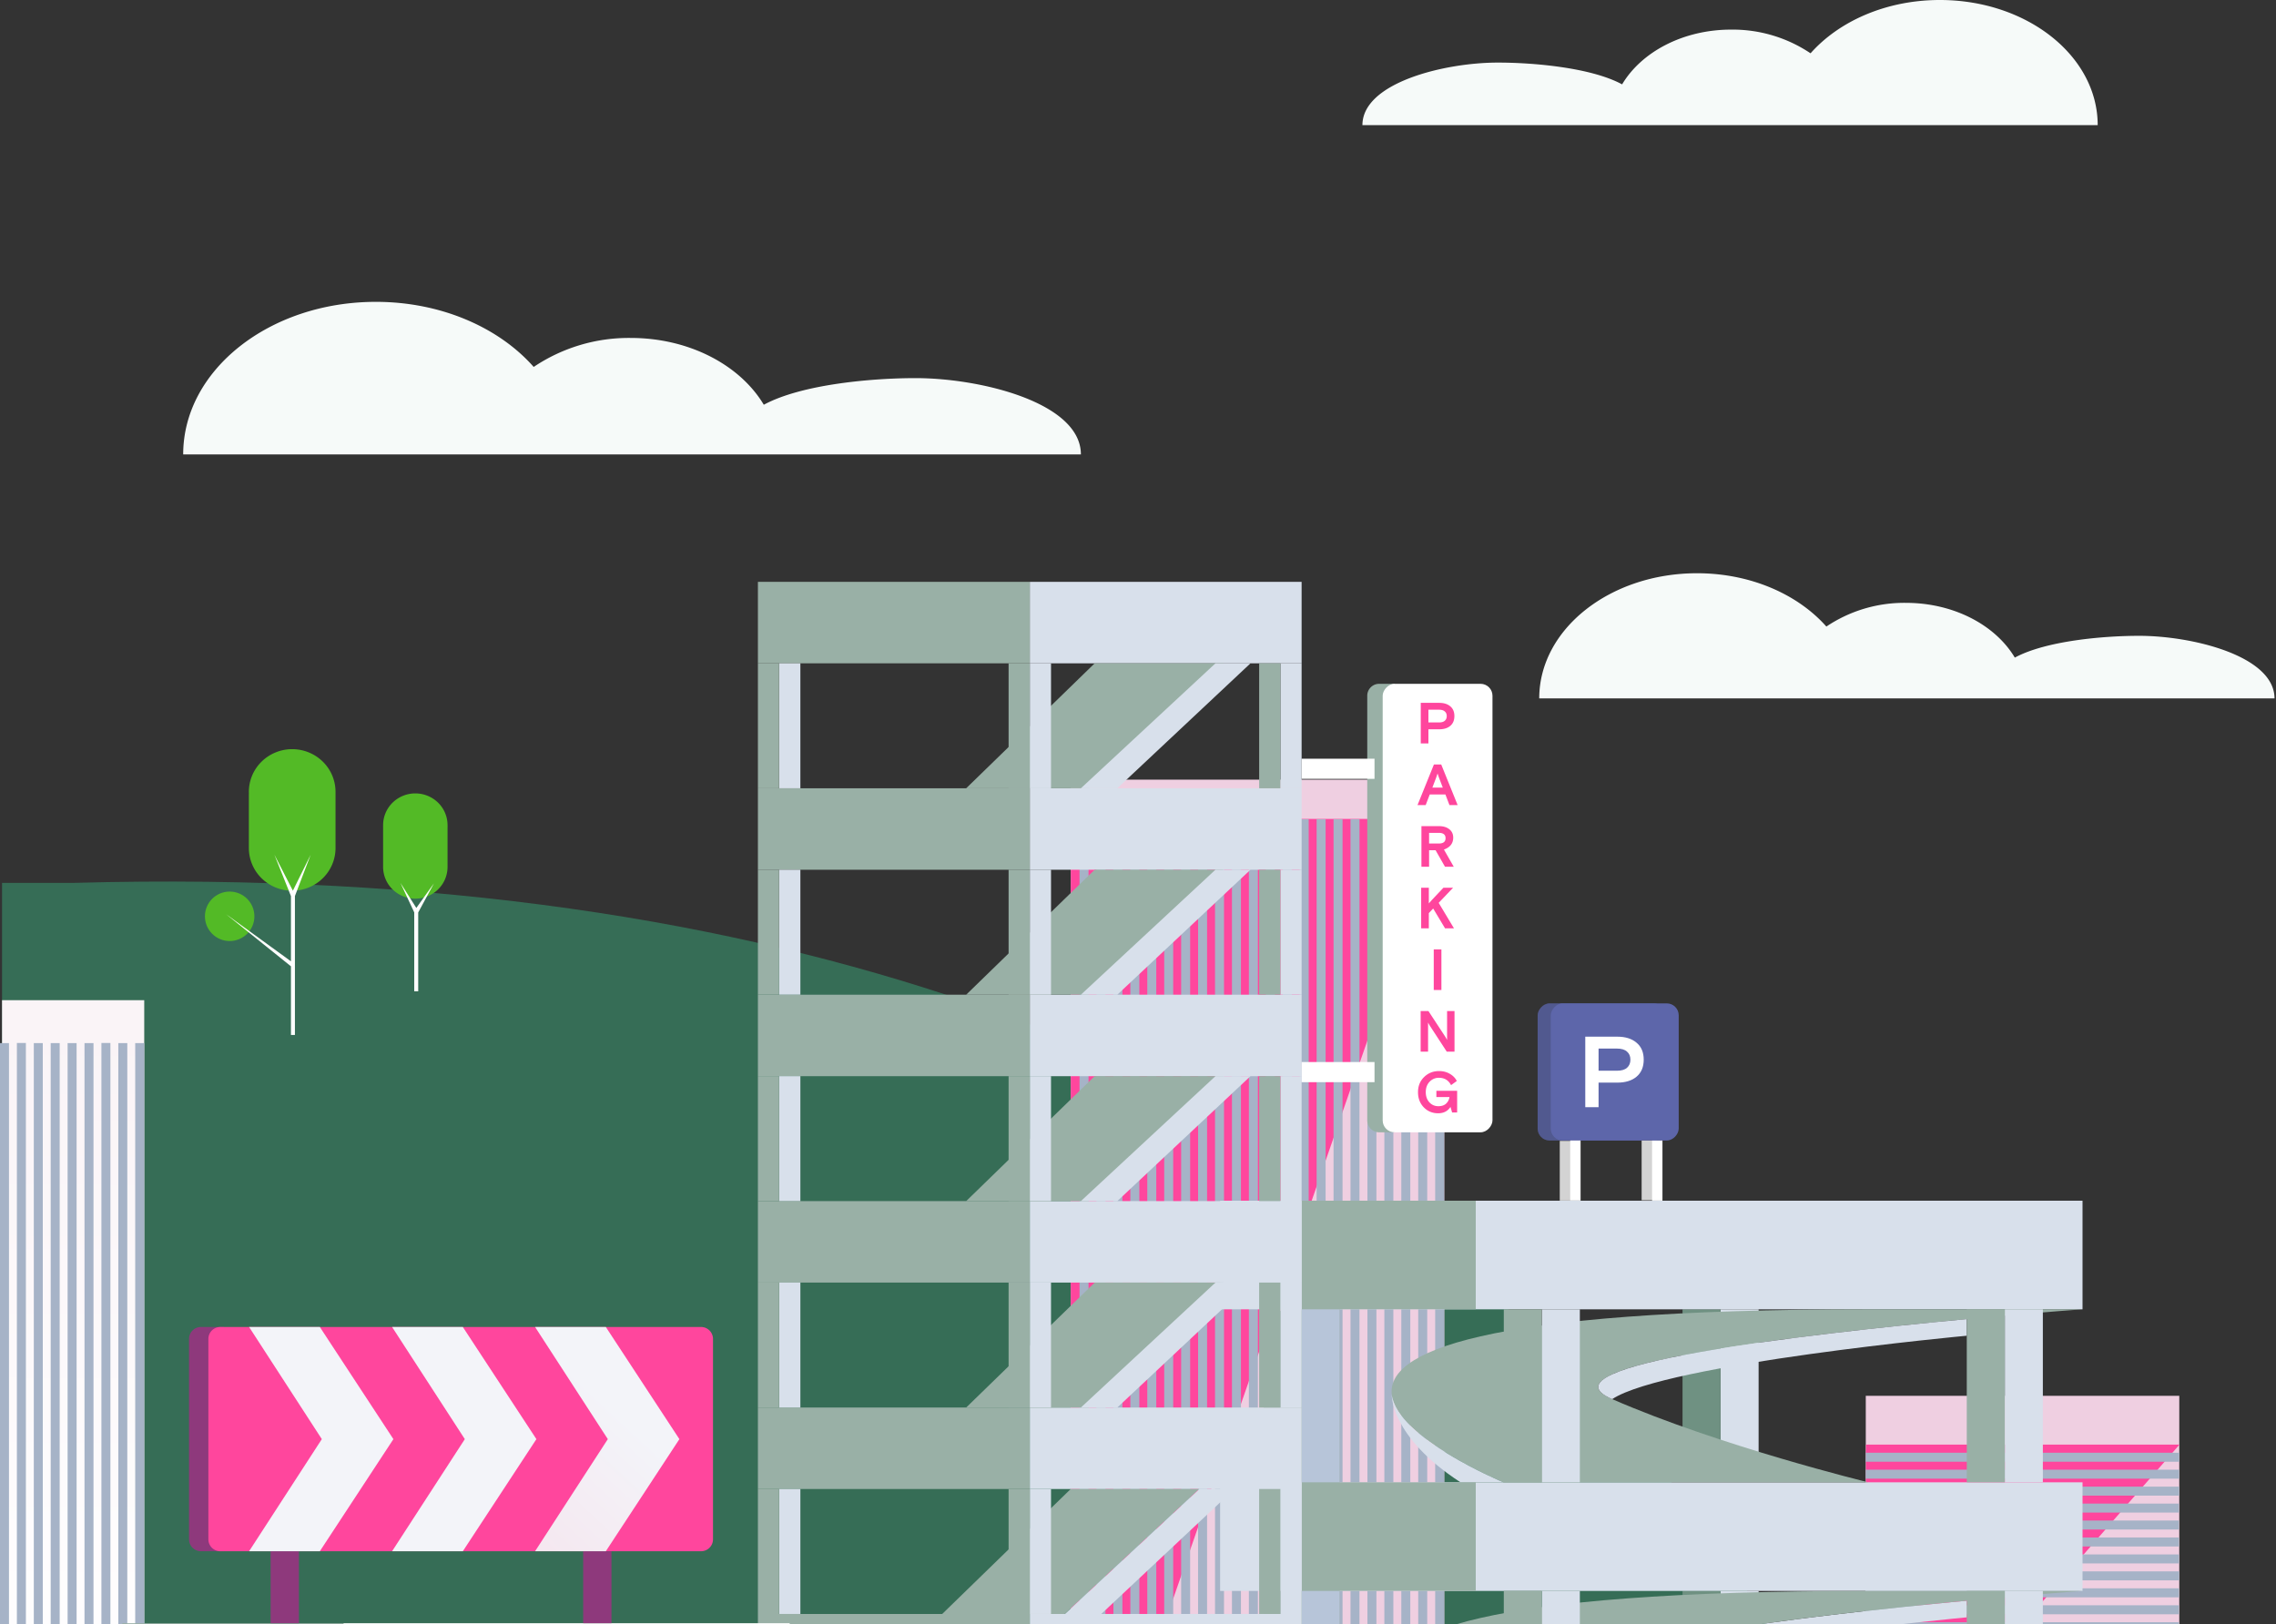 <?xml version="1.0" encoding="utf-8"?>
<svg xmlns="http://www.w3.org/2000/svg" fill="none" viewBox="0 0 573 409">
  <rect x="0" y="0" width="573" height="409" fill="#333333" stroke="none"/>
  <path fill="#366D56" d="M460.012 441.423s-71.85-229.389-441.6-219.128H.512v188.65l35.8 77.539 314.65-34.831"/>
  <path fill="#95CC67" d="M534.512 374.824a6.75 6.75 0 012.024-4.811 6.96 6.96 0 014.886-1.993 6.96 6.96 0 014.886 1.993 6.75 6.75 0 012.024 4.811v8.961a6.752 6.752 0 01-2.024 4.812 6.964 6.964 0 01-4.886 1.993 6.964 6.964 0 01-4.886-1.993 6.752 6.752 0 01-2.024-4.812v-8.508-.453z"/>
  <path fill="#53BA26" d="M62.652 199.37c0-2.849 1.15-5.582 3.195-7.597a10.996 10.996 0 017.715-3.147c2.893 0 5.668 1.132 7.714 3.147a10.662 10.662 0 013.196 7.597v14.151c0 2.849-1.15 5.582-3.196 7.597a10.995 10.995 0 01-7.714 3.147 10.996 10.996 0 01-7.715-3.147 10.662 10.662 0 01-3.195-7.597v-13.442c.02-.236 0-.473 0-.709z"/>
  <circle r="6.227" fill="#53BA26" transform="matrix(-1 0 0 1 57.819 230.708)"/>
  <path fill="#fff" fill-rule="evenodd" d="M74.248 225.611v34.982h-1v-17.295l-16.34-13.127 16.34 11.869v-16.424L69.083 215.2l4.654 9.059 4.476-9.059-3.965 10.411z" clip-rule="evenodd"/>
  <path fill="#53BA26" d="M96.452 207.75c0-2.118.854-4.149 2.375-5.647a8.177 8.177 0 015.735-2.339c2.151 0 4.214.842 5.735 2.339a7.925 7.925 0 012.375 5.647c.01.174.01.349 0 .522v10.006a7.925 7.925 0 01-2.375 5.647 8.178 8.178 0 01-5.735 2.339 8.177 8.177 0 01-5.735-2.339 7.925 7.925 0 01-2.375-5.647v-10.006a4.456 4.456 0 010-.522z"/>
  <path fill="#fff" fill-rule="evenodd" d="M105.289 229.739l3.963-7.333-4.439 6.196-3.988-6.29 3.464 7.414v19.87h1v-19.857z" clip-rule="evenodd"/>
  <path fill="#F6FAF9" d="M488.37 0c-13.47 0-25.36 5.308-32.55 13.422a35.155 35.155 0 00-20-5.967c-12.12 0-22.58 5.632-27.44 13.786-7.93-4.284-22.57-5.485-31.28-5.485-13.46 0-34.1 5.072-34.1 15.756h185.11C528.11 14.092 510.32 0 488.37 0z"/>
  <path fill="url(#paint0_linear)" d="M36.312 251.828v236.656c-6.89.335-11.8-.099-16-1.822-6.712-2.723-12.283-7.613-15.8-13.865-4-7.12-4-16.889-4-36.436V251.828h35.8z"/>
  <path fill="#A6B3C7" d="M36.306 262.632h-2.264v272.885h2.264zM32.05 262.636h-2.264v272.885h2.264zM27.795 262.604H25.53v272.885h2.264zM23.54 262.636h-2.265v272.885h2.264zM19.284 262.636H17.02v272.885h2.264zM15.028 262.636h-2.264v272.885h2.264zM10.773 262.636H8.51v272.885h2.264zM6.518 262.604H4.254v272.885h2.264zM2.263 262.636H-.001v272.885h2.264z"/>
  <path fill="#EFCFE1" d="M469.722 440.339l78.93-8.833v-80.07h-78.93v88.903z"/>
  <path fill="#FF469D" d="M469.768 454.215l78.938-90.494h-78.938v90.494z"/>
  <path fill="#A6B3C7" d="M469.705 365.77v2.264h78.93v-2.264zM469.693 370.038v2.264h78.93v-2.264zM469.693 374.305v2.264h78.93v-2.264zM469.645 378.573v2.264h78.93v-2.264zM469.645 382.84v2.264h78.93v-2.264zM469.645 387.108v2.264h78.93v-2.264zM469.645 391.375v2.264h78.93v-2.264zM469.693 395.643v2.264h78.93v-2.264zM469.645 399.911v2.264h78.93v-2.264zM469.645 404.178v2.264h78.93v-2.264zM469.645 408.446v2.264h78.93v-2.264z"/>
  <path fill="#EFCFE1" d="M269.562 196.308h94.041v257.356l-94.041 9.07V196.308z"/>
  <path fill="#FF469D" d="M269.57 476.644l94.101-270.45H269.57v270.45z"/>
  <path fill="#A6B3C7" d="M363.578 206.265h-2.264V479.15h2.264zM359.314 206.265h-2.264V479.15h2.264zM355.051 206.265h-2.264V479.15h2.264zM350.787 206.265h-2.264V479.15h2.264zM346.523 206.265h-2.264V479.15h2.264zM342.26 206.265h-2.264V479.15h2.264zM337.997 206.265h-2.264V479.15h2.264zM333.733 206.265h-2.264V479.15h2.264zM329.47 206.265h-2.264V479.15h2.264zM325.207 206.265h-2.264V479.15h2.264zM320.943 206.265h-2.264V479.15h2.264zM316.68 206.265h-2.264V479.15h2.264zM312.416 206.265h-2.264V479.15h2.264zM308.153 206.265h-2.264V479.15h2.264zM303.89 206.265h-2.264V479.15h2.264zM299.627 206.265h-2.264V479.15h2.264zM295.363 206.265h-2.264V479.15h2.264zM291.1 206.265h-2.264V479.15h2.264zM286.836 206.265h-2.264V479.15h2.264zM282.572 206.265h-2.264V479.15h2.264zM278.31 206.265h-2.264V479.15h2.264zM274.046 206.265h-2.264V479.15h2.264z"/>
  <path fill="#D8E0EB" d="M433.172 329.663h9.57v42.768h-9.57v-42.768z"/>
  <path fill="#6F9182" d="M423.592 329.663h9.57v42.768h-9.57v-42.768z"/>
  <path fill="#D8E0EB" d="M433.172 400.565h9.57v42.768h-9.57v-42.768z"/>
  <path fill="#6F9182" d="M423.592 400.565h9.57v42.768h-9.57v-42.768z"/>
  <path fill="#D8E0EB" d="M307.172 302.316h217.12v27.347h-217.12v-27.347zM307.172 373.219h217.12v27.346h-217.12v-27.346z"/>
  <path fill="#99B0A6" d="M524.292 329.653s-145.79 10.655-118.52 22.571c27.27 11.915 64.59 20.995 64.59 20.995h-91.85s-105.5-43.566 91.86-43.566"/>
  <path fill="#D8E0EB" d="M405.772 352.224c-19.34-8.449 48.37-16.268 89.38-20.099v4.185s-75.73 7.041-89.27 15.963l-.11-.049zM350.372 351.042c1.14 11.019 28.14 22.177 28.14 22.177h-10.82c-17.87-11.62-17.31-22.177-17.31-22.177h-.01zM405.772 423.126c-19.34-8.449 48.37-16.268 89.38-20.099v4.186s-75.73 7.041-89.27 15.962l-.11-.049z"/>
  <path fill="#99B0A6" d="M470.362 400.565h53.93s-145.79 10.646-118.52 22.571c18.34 8.016 41.22 14.771 54.24 18.287l-24.14 2.698h-57.36s-105.51-43.556 91.85-43.556z"/>
  <path fill="#99B0A6" d="M371.532 302.316v27.337h-34.27v43.566h34.27v27.337h-34.27v43.565h34.27v7.199l-43.84 4.982V302.316h43.84z"/>
  <path fill="#D8E0EB" d="M504.732 329.663h9.57v43.556h-9.57v-43.556z"/>
  <path fill="#99B0A6" d="M495.152 329.663h9.57v43.556h-9.57v-43.556z"/>
  <path fill="#D8E0EB" d="M388.172 329.663h9.57v43.556h-9.57v-43.556z"/>
  <path fill="#99B0A6" d="M378.592 329.663h9.57v43.556h-9.57v-43.556z"/>
  <path fill="#D8E0EB" d="M388.172 400.565h9.57v43.556h-9.57v-43.556z"/>
  <path fill="#99B0A6" d="M378.592 400.565h9.57v43.556h-9.57v-43.556z"/>
  <path fill="#B7C5D9" d="M327.692 329.663h9.57v43.556h-9.57v-43.556z"/>
  <path fill="#99B0A6" d="M318.121 330.057h9.57v42.768h-9.57v-42.768z"/>
  <path fill="#B7C5D9" d="M327.692 400.565h9.57v43.556h-9.57v-43.556z"/>
  <path fill="#99B0A6" d="M318.121 400.565h9.57v43.556h-9.57v-43.556z"/>
  <path fill="#D8E0EB" d="M504.722 436.41v-35.845h9.58v34.762l-9.58 1.083z"/>
  <path fill="#99B0A6" d="M495.152 437.494v-36.929h9.57v35.846l-9.57 1.083z"/>
  <rect width="32.209" height="34.524" fill="#5D66AA" rx="3" transform="matrix(-1 0 0 1 419.325 252.633)"/>
  <rect width="32.209" height="34.524" fill="#262626" opacity=".2" rx="3" transform="matrix(-1 0 0 1 419.325 252.633)"/>
  <rect width="32.209" height="34.524" fill="#5D66AA" rx="3" transform="matrix(-1 0 0 1 422.628 252.633)"/>
  <path fill="#fff" d="M418.536 287.168h-2.616v15.13h2.616zM397.926 287.157h-2.616v15.13h2.616zM415.919 287.167h-2.616v15.032h2.616zM395.31 287.254h-2.616v15.032h2.616z"/>
  <path fill="#262626" d="M415.919 287.036h-2.616v15.328h2.616zM395.31 287.107h-2.616v15.179h2.616z" opacity=".2"/>
  <path fill="#fff" d="M399.104 278.773v-17.757h8.067c2.046 0 3.661.507 4.845 1.522 1.201.998 1.801 2.418 1.801 4.262 0 1.843-.6 3.272-1.801 4.287-1.184.998-2.799 1.497-4.845 1.497h-4.719v6.189h-3.348zm3.348-14.764v5.581h4.617c1.133 0 1.979-.245 2.537-.736.575-.507.863-1.192.863-2.054 0-.863-.288-1.539-.863-2.03-.558-.507-1.404-.761-2.537-.761h-4.617z"/>
  <path fill="#F6FAF9" d="M427.252 144.332c13.47 0 25.36 5.308 32.55 13.422a35.155 35.155 0 0120-5.967c12.12 0 22.58 5.632 27.44 13.786 7.93-4.283 22.57-5.485 31.28-5.485 13.46 0 34.1 5.072 34.1 15.756h-185.11c0-17.42 17.79-31.512 39.74-31.512z"/>
  <path fill="#D8E0EB" d="M259.261 198.474h68.43v20.512h-68.43v-20.512z"/>
  <path fill="#99B0A6" d="M190.811 198.474h68.43v20.512h-68.43v-20.512z"/>
  <path fill="#D8E0EB" d="M259.261 146.499h68.43v20.512h-68.43v-20.512z"/>
  <path fill="#99B0A6" d="M190.811 146.499h68.43v20.512h-68.43v-20.512z"/>
  <path fill="#D8E0EB" d="M259.261 250.449h68.43v20.513h-68.43v-20.513z"/>
  <path fill="#99B0A6" d="M190.811 250.449h68.43v20.513h-68.43v-20.513z"/>
  <path fill="#D8E0EB" d="M259.261 302.415h68.43v20.512h-68.43v-20.512z"/>
  <path fill="#99B0A6" d="M190.811 302.415h68.43v20.512h-68.43v-20.512z"/>
  <path fill="#D8E0EB" d="M259.261 354.39h68.43v20.513h-68.43V354.39z"/>
  <path fill="#99B0A6" d="M190.811 354.39h68.43v20.513h-68.43V354.39z"/>
  <path fill="#D8E0EB" d="M259.261 406.365h68.43v20.513h-68.43v-20.513z"/>
  <path fill="#99B0A6" d="M190.811 406.365h68.43v20.513h-68.43v-20.513zM307.941 218.976l-33.87 31.473h-30.83l32.35-31.473h32.35zM307.941 270.952l-33.87 31.463h-30.83l32.35-31.463h32.35zM307.941 322.927l-33.87 31.463h-30.83l32.35-31.463h32.35zM301.911 374.902l-33.87 31.463h-30.83l32.35-31.463h32.35z"/>
  <path fill="#D8E0EB" d="M314.821 218.976l-33.53 31.473h-9.17l33.88-31.473h8.82z"/>
  <path fill="#99B0A6" d="M307.941 167.011l-33.87 31.463h-30.83l32.35-31.463h32.35z"/>
  <path fill="#D8E0EB" d="M314.821 167.011l-33.53 31.463h-9.17l33.88-31.463h8.82zM314.821 270.952l-33.53 31.463h-9.17l33.88-31.463h8.82zM314.821 322.927l-33.53 31.463h-9.17l33.88-31.463h8.82zM310.781 374.902l-33.53 31.463h-9.16l33.87-31.463h8.82zM322.351 270.952h5.34v31.463h-5.34v-31.463zM322.351 218.976h5.34v31.463h-5.34v-31.463zM322.351 322.927h5.34v31.463h-5.34v-31.463zM322.351 374.902h5.34v31.463h-5.34v-31.463z"/>
  <path fill="#99B0A6" d="M317.002 270.952h5.34v31.463h-5.34v-31.463zM317.002 218.976h5.34v31.463h-5.34v-31.463zM317.002 322.927h5.34v31.463h-5.34v-31.463zM317.002 374.902h5.34v31.463h-5.34v-31.463z"/>
  <path fill="#D8E0EB" d="M259.262 270.952h5.34v31.463h-5.34v-31.463zM259.262 218.976h5.34v31.463h-5.34v-31.463zM259.262 322.927h5.34v31.463h-5.34v-31.463zM259.262 374.902h5.34v31.463h-5.34v-31.463z"/>
  <path fill="#99B0A6" d="M253.922 270.952h5.34v31.463h-5.34v-31.463zM253.922 218.976h5.34v31.463h-5.34v-31.463zM253.922 322.927h5.34v31.463h-5.34v-31.463zM253.922 374.902h5.34v31.463h-5.34v-31.463z"/>
  <path fill="#D8E0EB" d="M196.162 270.952h5.34v31.463h-5.34v-31.463zM196.162 218.976h5.34v31.463h-5.34v-31.463zM196.162 322.927h5.34v31.463h-5.34v-31.463zM196.162 374.902h5.34v31.463h-5.34v-31.463z"/>
  <path fill="#99B0A6" d="M190.811 270.952h5.34v31.463h-5.34v-31.463zM190.811 218.976h5.34v31.463h-5.34v-31.463z"/>
  <path fill="#D8E0EB" d="M322.351 167.011h5.34v31.463h-5.34v-31.463z"/>
  <path fill="#99B0A6" d="M317.002 167.011h5.34v31.463h-5.34v-31.463z"/>
  <path fill="#D8E0EB" d="M259.262 167.011h5.34v31.463h-5.34v-31.463z"/>
  <path fill="#99B0A6" d="M253.922 167.011h5.34v31.463h-5.34v-31.463z"/>
  <path fill="#D8E0EB" d="M196.161 167.011h5.34v31.463h-5.34v-31.463z"/>
  <path fill="#99B0A6" d="M190.811 167.011h5.34v31.463h-5.34v-31.463zM190.811 322.927h5.34v31.463h-5.34v-31.463zM190.811 374.902h5.34v31.463h-5.34v-31.463zM351.102 172.173h-3.886a3 3 0 00-3 3v106.919a3 3 0 003 3h3.886V172.173z"/>
  <rect width="27.642" height="112.919" fill="#fff" rx="3" transform="matrix(-1 0 0 1 375.743 172.173)"/>
  <path fill="#fff" d="M346.045 191.026H327.69v5.08h18.355zM346.045 267.396H327.69v5.08h18.355z"/>
  <path fill="#FF469D" d="M357.687 187.184v-10.219h4.642c1.178 0 2.107.292 2.789.876.691.574 1.036 1.392 1.036 2.452 0 1.061-.345 1.884-1.036 2.468-.682.574-1.611.861-2.789.861h-2.715v3.562h-1.927zm1.927-8.496v3.211h2.657c.652 0 1.138-.141 1.46-.423.331-.292.496-.686.496-1.183 0-.496-.165-.885-.496-1.167-.322-.292-.808-.438-1.46-.438h-2.657zM356.869 202.704l4.132-10.22h1.839l4.132 10.22h-2.059l-1.022-2.672h-3.941l-1.022 2.672h-2.059zm4.672-6.847l-.934 2.452h2.627l-.934-2.452a18.83 18.83 0 01-.38-1.11l-.379 1.11zM363.783 218.223l-2.365-4.146h-1.635v4.146h-1.928v-10.22h4.366c1.119 0 2.005.263 2.657.789.652.516.978 1.216.978 2.102 0 1.45-.779 2.453-2.336 3.008l2.467 4.321h-2.204zm-4-8.526v2.686h2.438c1.138 0 1.708-.448 1.708-1.343s-.57-1.343-1.708-1.343h-2.438zM365.819 223.523l-3.621 3.796 3.854 6.424h-2.248l-2.993-4.993-1.095 1.153v3.84h-1.927v-10.22h1.927v3.942l.803-.905 2.862-3.037h2.438zM360.957 249.262v-10.22h1.927v10.22h-1.927zM357.658 264.781v-10.219h1.957l4.262 6.496c.234.39.38.657.438.803v-7.299h1.869v10.219h-1.956l-4.263-6.54c-.234-.39-.38-.657-.438-.803v7.343h-1.869zM365.579 280.096l-.409-1.401c-.682 1.07-1.718 1.606-3.11 1.606-1.44 0-2.647-.502-3.621-1.504-.963-1.003-1.445-2.273-1.445-3.811 0-1.537.511-2.807 1.533-3.81 1.032-1.002 2.287-1.504 3.767-1.504 1.002 0 1.898.229 2.686.687.798.447 1.392 1.051 1.781 1.81l-1.445 1.051c-.643-1.236-1.66-1.854-3.052-1.854a3.15 3.15 0 00-2.35.993c-.642.661-.964 1.537-.964 2.627 0 1.032.297 1.879.891 2.541.603.662 1.363.993 2.277.993.828 0 1.475-.215 1.942-.643.467-.438.754-.993.862-1.664h-3.3v-1.577h5.227v5.46h-1.27z"/>
  <path fill="#99B0A6" d="M30.792 408.699h55.67v17.135h-55.67v-17.135z"/>
  <path fill="#fff" d="M86.462 408.699h112.34v17.135H86.462v-17.135z"/>
  <path fill="#8E397C" d="M50.592 334.114h5.784v56.456h-5.784a3 3 0 01-3-3v-50.456a3 3 0 013-3z"/>
  <path fill="#FF469D" d="M55.462 334.114h121.04a3 3 0 013 3v50.456a3 3 0 01-3 3H55.462a3 3 0 01-3-3v-50.456a3 3 0 013-3z"/>
  <path fill="#8E397C" d="M146.822 390.57h7.119v18.129h-7.119V390.57zM68.132 390.57h7.12v18.129h-7.12V390.57z"/>
  <path fill="url(#paint1_linear)" d="M152.522 334.114l18.52 28.233-18.52 28.223h-17.81l18.31-28.223-18.31-28.233h17.81z"/>
  <path fill="url(#paint2_linear)" d="M116.522 334.114l18.52 28.233-18.52 28.223h-17.81l18.31-28.223-18.31-28.233h17.81z"/>
  <path fill="url(#paint3_linear)" d="M80.522 334.114l18.52 28.233-18.52 28.223h-17.81l18.31-28.223-18.31-28.233h17.81z"/>
  <path fill="#F6FAF9" d="M94.622 76c16.45 0 31 6.48 39.74 16.386a42.897 42.897 0 0124.43-7.297c14.8 0 27.57 6.894 33.5 16.82 9.68-5.23 27.56-6.706 38.19-6.706 16.44 0 41.64 6.194 41.64 19.212h-226C46.112 93.194 67.832 76 94.622 76z"/>
  <defs>
    <linearGradient id="paint0_linear" x1="19.232" x2="17.971" y1="257.638" y2="436.332" gradientUnits="userSpaceOnUse">
      <stop stop-color="#FAF4F7"/>
      <stop offset="1" stop-color="#fff"/>
    </linearGradient>
    <linearGradient id="paint1_linear" x1="120.292" x2="152.194" y1="386.769" y2="352.315" gradientUnits="userSpaceOnUse">
      <stop stop-color="#F5E5EE"/>
      <stop offset="1" stop-color="#F3F4F9"/>
    </linearGradient>
    <linearGradient id="paint2_linear" x1="-22642.5" x2="-20932.6" y1="18150.5" y2="16980.3" gradientUnits="userSpaceOnUse">
      <stop stop-color="#F5E5EE"/>
      <stop offset="1" stop-color="#F3F4F9"/>
    </linearGradient>
    <linearGradient id="paint3_linear" x1="-23986.3" x2="-22276.4" y1="18150.5" y2="16980.3" gradientUnits="userSpaceOnUse">
      <stop stop-color="#F5E5EE"/>
      <stop offset="1" stop-color="#F3F4F9"/>
    </linearGradient>
  </defs>
</svg>